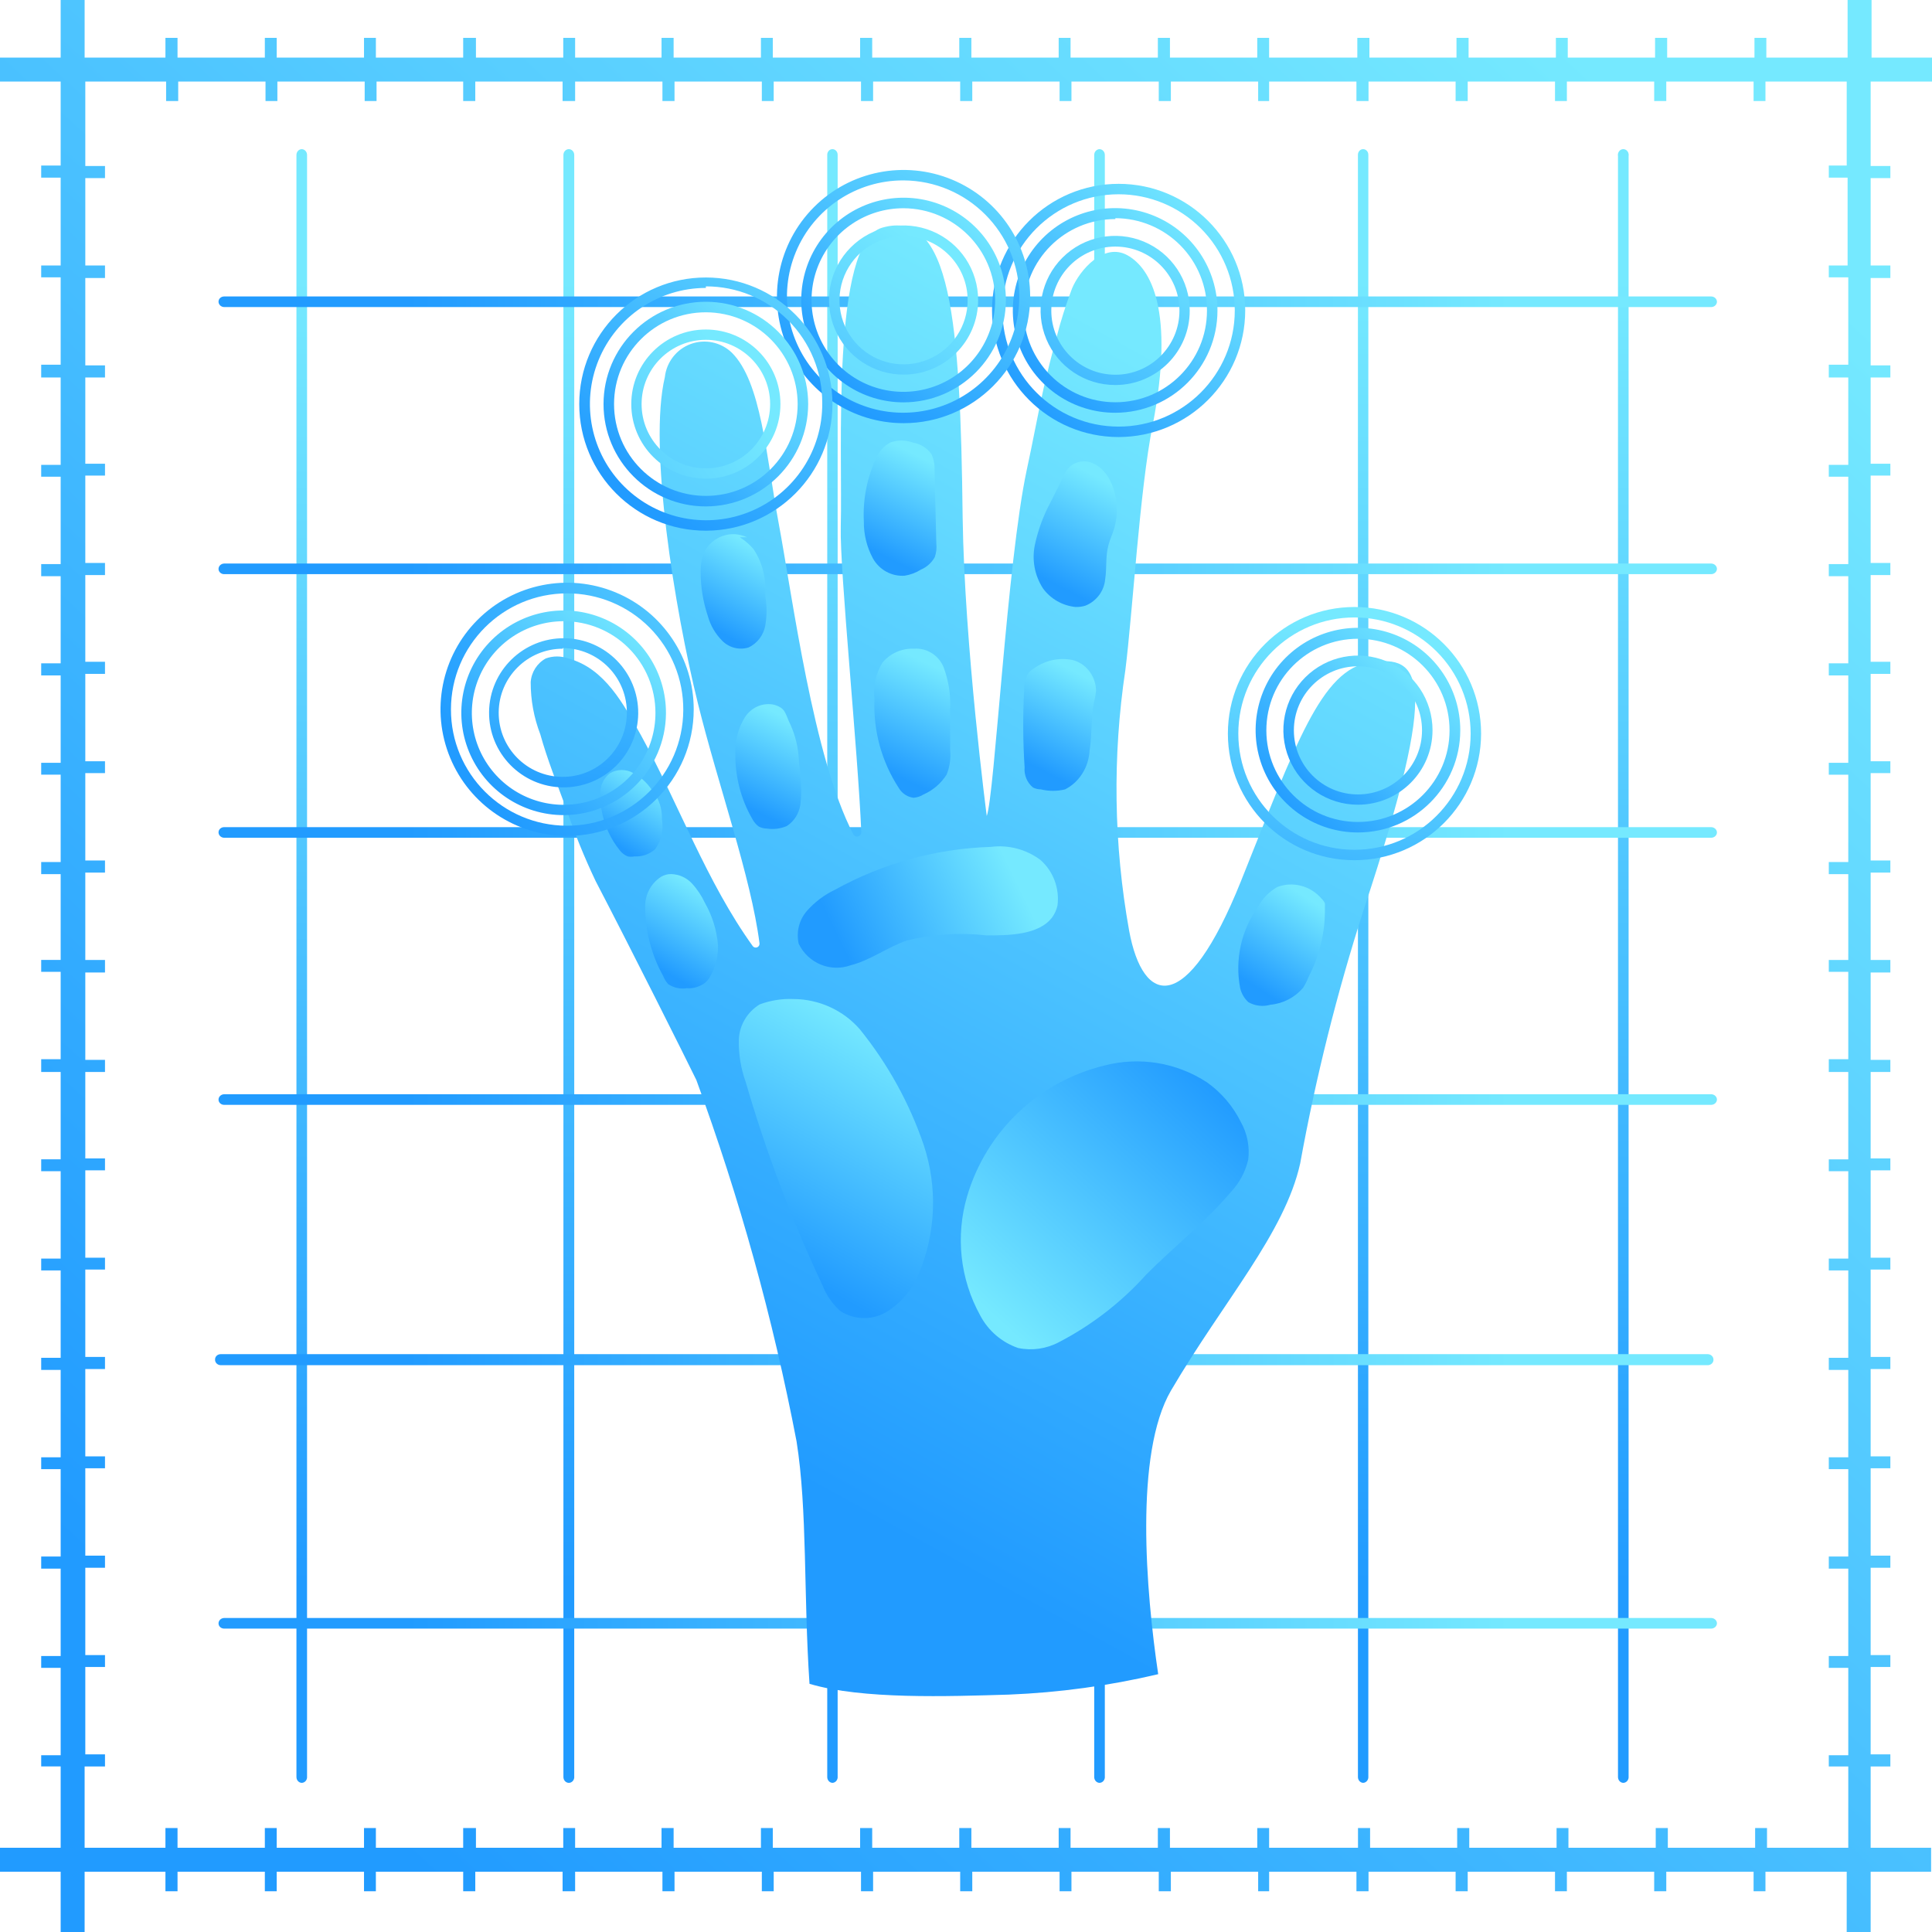 <svg xmlns="http://www.w3.org/2000/svg" width="516" height="516" viewBox="0 0 516 516">
    <defs>
        <linearGradient id="h9y256sz6a" x1="50.006%" x2="49.994%" y1="7.923%" y2="87.799%">
            <stop offset="0%" stop-color="#75E9FF"/>
            <stop offset="100%" stop-color="#219BFF"/>
        </linearGradient>
        <linearGradient id="zyivia8lfb" x1="86.549%" x2="12.477%" y1="49.992%" y2="50.007%">
            <stop offset="0%" stop-color="#75E9FF"/>
            <stop offset="100%" stop-color="#219BFF"/>
        </linearGradient>
        <linearGradient id="z06vjzc51c" x1="63.22%" x2="36.428%" y1="7.923%" y2="87.799%">
            <stop offset="0%" stop-color="#75E9FF"/>
            <stop offset="100%" stop-color="#219BFF"/>
        </linearGradient>
        <linearGradient id="hnapxezwpd" x1="86.549%" x2="12.477%" y1="7.923%" y2="87.799%">
            <stop offset="0%" stop-color="#219BFF"/>
            <stop offset="100%" stop-color="#75E9FF"/>
        </linearGradient>
        <linearGradient id="zoso484oee" x1="63.542%" x2="36.097%" y1="7.923%" y2="87.799%">
            <stop offset="0%" stop-color="#75E9FF"/>
            <stop offset="100%" stop-color="#219BFF"/>
        </linearGradient>
        <linearGradient id="b0xvs58kwf" x1="86.549%" x2="12.477%" y1="40.836%" y2="58.232%">
            <stop offset="0%" stop-color="#75E9FF"/>
            <stop offset="100%" stop-color="#219BFF"/>
        </linearGradient>
        <linearGradient id="fsdajynobg" x1="61.162%" x2="38.541%" y1="7.923%" y2="87.799%">
            <stop offset="0%" stop-color="#75E9FF"/>
            <stop offset="100%" stop-color="#219BFF"/>
        </linearGradient>
        <linearGradient id="44xqqeiwvh" x1="61.935%" x2="37.748%" y1="7.923%" y2="87.799%">
            <stop offset="0%" stop-color="#75E9FF"/>
            <stop offset="100%" stop-color="#219BFF"/>
        </linearGradient>
        <linearGradient id="z77tg1l4ji" x1="60.597%" x2="39.121%" y1="7.923%" y2="87.799%">
            <stop offset="0%" stop-color="#75E9FF"/>
            <stop offset="100%" stop-color="#219BFF"/>
        </linearGradient>
        <linearGradient id="90f355lloj" x1="59.567%" x2="40.178%" y1="7.923%" y2="87.799%">
            <stop offset="0%" stop-color="#75E9FF"/>
            <stop offset="100%" stop-color="#219BFF"/>
        </linearGradient>
        <linearGradient id="otxrwio9dk" x1="68.648%" x2="30.856%" y1="7.923%" y2="87.799%">
            <stop offset="0%" stop-color="#75E9FF"/>
            <stop offset="100%" stop-color="#219BFF"/>
        </linearGradient>
        <linearGradient id="oecrdz9obl" x1="62.116%" x2="37.561%" y1="7.923%" y2="87.799%">
            <stop offset="0%" stop-color="#75E9FF"/>
            <stop offset="100%" stop-color="#219BFF"/>
        </linearGradient>
        <linearGradient id="1xjko0hz0m" x1="60.181%" x2="39.548%" y1="7.923%" y2="87.799%">
            <stop offset="0%" stop-color="#75E9FF"/>
            <stop offset="100%" stop-color="#219BFF"/>
        </linearGradient>
        <linearGradient id="2cdhvd0atn" x1="64.801%" x2="34.805%" y1="7.923%" y2="87.799%">
            <stop offset="0%" stop-color="#75E9FF"/>
            <stop offset="100%" stop-color="#219BFF"/>
        </linearGradient>
        <linearGradient id="dvejaj0cvo" x1="68.947%" x2="30.548%" y1="7.923%" y2="87.799%">
            <stop offset="0%" stop-color="#75E9FF"/>
            <stop offset="100%" stop-color="#219BFF"/>
        </linearGradient>
        <linearGradient id="xfe4c602tp" x1="86.549%" x2="12.477%" y1="7.923%" y2="87.799%">
            <stop offset="0%" stop-color="#75E9FF"/>
            <stop offset="100%" stop-color="#219BFF"/>
        </linearGradient>
    </defs>
    <g fill="none" fill-rule="evenodd">
        <g fill-rule="nonzero">
            <g>
                <path fill="url(#h9y256sz6a)" d="M80.619 476.165c-.798 0-1.445-.695-1.445-1.553V41.388c0-.858.647-1.553 1.445-1.553.776.032 1.39.718 1.39 1.553v433.045c.046.432-.077.865-.341 1.194-.264.33-.645.524-1.049.538zM151.868 476.165c-.777-.034-1.39-.72-1.39-1.554V41.389c0-.835.613-1.52 1.39-1.554.393-.015.775.141 1.058.434.283.293.443.697.442 1.12v433.043c.05.452-.088.905-.377 1.238-.29.334-.7.514-1.123.495zM222.33 476.165c-.777-.032-1.391-.718-1.39-1.553V41.328c0-.825.622-1.493 1.39-1.493.767 0 1.389.668 1.389 1.493v433.105c.047.432-.077.865-.341 1.194-.264.33-.645.524-1.049.538zM293.633 476.165c-.776-.032-1.39-.718-1.39-1.553V41.388c0-.835.614-1.521 1.39-1.553.799 0 1.446.695 1.446 1.553v433.045c.047.442-.083.885-.36 1.216-.276.331-.672.516-1.086.516zM364.067 476.165c-.776-.032-1.39-.718-1.39-1.553V41.328c0-.825.622-1.493 1.39-1.493.767 0 1.39.668 1.39 1.493v433.105c.046.432-.077.865-.341 1.194-.264.33-.645.524-1.05.538zM433.523 476.165c-.776-.032-1.39-.717-1.39-1.552V41.69c-.113-.615.13-1.244.615-1.593.486-.348 1.12-.348 1.606 0 .486.35.729.978.615 1.593v432.745c.047.442-.084.884-.36 1.215-.276.331-.672.516-1.086.516z" transform="translate(-1134 -1059) translate(1134 1059)"/>
                <path fill="url(#zyivia8lfb)" d="M457.009 82.013H59.858c-.835-.03-1.495-.668-1.495-1.445 0-.767.67-1.39 1.495-1.39h397.15c.837 0 1.524.614 1.556 1.39 0 .798-.697 1.445-1.555 1.445zM457.009 153.346H59.858c-.826 0-1.495-.623-1.495-1.39 0-.777.66-1.415 1.495-1.445h397.15c.86 0 1.556.647 1.556 1.445-.032.776-.72 1.39-1.555 1.39zM457.009 223.751H59.858c-.835-.03-1.495-.668-1.495-1.445 0-.767.67-1.39 1.495-1.39h397.15c.837 0 1.524.614 1.556 1.39 0 .798-.697 1.445-1.555 1.445zM457.009 295.083H59.858c-.826 0-1.495-.622-1.495-1.39 0-.776.66-1.414 1.495-1.444h397.15c.86 0 1.556.647 1.556 1.445-.032.776-.72 1.39-1.555 1.39zM456.197 364.618H59.056c-.444.017-.875-.144-1.184-.441-.309-.298-.466-.704-.431-1.116 0-.767.67-1.39 1.495-1.39h397.141c.836 0 1.523.614 1.555 1.39.033.384-.1.764-.369 1.056-.27.292-.653.472-1.066.5zM457.009 434.969H59.858c-.826 0-1.495-.623-1.495-1.39 0-.777.66-1.415 1.495-1.445h397.15c.86 0 1.556.647 1.556 1.445-.032.776-.72 1.39-1.555 1.39z" transform="translate(-1134 -1059) translate(1134 1059)"/>
                <path fill="url(#z06vjzc51c)" d="M366.093 176.87c-13.295 1.738-20.152 22.362-34.7 58.574-14.547 36.213-26.114 33.095-29.81 13.19-4.143-23.028-4.486-46.586-1.014-69.727 1.908-15.048 3.816-47.963 7.274-65.29 5.962-30.756-.477-41.968-6.737-45.445-6.26-3.477-12.7 3.897-14.786 8.873-1.613 4.236-2.986 8.56-4.114 12.95-1.252 4.497-2.385 9.053-3.458 13.61-1.61 7.254-2.922 14.569-4.531 21.943-5.247 24.581-8.586 86.814-10.673 92.39 0 0-5.962-45.506-6.439-79.8-.596-52.4-3.16-82.556-21.463-77.34-13.773 3.897-10.553 60.314-11.09 79.919-.298 11.57 4.59 59.954 5.485 81.537.015.535-.342 1.008-.857 1.137-.516.13-1.052-.118-1.29-.597-10.671-20.504-16.157-62.952-19.972-83.336-3.34-17.987-4.591-37.472-12.461-45.266-2.918-2.808-7.167-3.707-10.963-2.32-3.795 1.386-6.48 4.819-6.924 8.855-4.412 18.586 2.564 61.753 8.824 87.114 5.426 21.943 14.19 46.344 16.456 64.09.059.452-.187.888-.602 1.07-.415.18-.9.062-1.187-.29-12.341-17.147-19.734-37.831-29.81-56.237-4.65-8.274-9.66-17.986-19.497-20.624-1.928-.69-4.034-.69-5.962 0-2.35 1.275-3.881 3.676-4.054 6.355-.01 4.756.86 9.473 2.564 13.91 1.848 6.654 4.471 13.19 6.856 19.664 2.26 6.666 4.908 13.192 7.93 19.545 9.718 18.646 23.848 46.885 26.889 53.12 11.52 31.39 20.473 63.672 26.77 96.526 2.921 18.346 1.848 40.949 3.458 64.75 14.13 4.198 36.965 3.358 53.242 2.879 13.438-.539 26.794-2.366 39.887-5.456-3.28-22.063-6.38-58.875 3.398-75.722 14.07-23.982 30.347-41.968 34.52-60.674 4.156-22.913 9.812-45.525 16.933-67.688 20.868-62.952 15.144-67.989 1.908-66.19z" transform="translate(-1134 -1059) translate(1134 1059)"/>
                <path fill="url(#hnapxezwpd)" d="M322.413 289.105c-8.103-5.328-18.088-6.97-27.471-4.515-17.555 4.262-31.51 17.544-36.628 34.859-3.154 10.675-1.895 22.167 3.494 31.908 2.145 4.073 5.765 7.174 10.12 8.67 3.707.772 7.566.218 10.905-1.566 8.795-4.57 16.693-10.688 23.314-18.061 7.41-7.465 15.844-14.028 22.591-22.035 2.291-2.425 3.893-5.418 4.639-8.67.43-3.477-.266-7.001-1.988-10.054-2.084-4.193-5.167-7.811-8.976-10.536z" transform="translate(-1134 -1059) translate(1134 1059)"/>
                <path fill="url(#zoso484oee)" d="M219.653 343.238c1.028 2.672 2.692 5.064 4.853 6.974 3.823 2.422 8.735 2.422 12.557 0 3.732-2.415 6.63-5.886 8.311-9.954 4.592-10.965 5.065-23.178 1.335-34.454-3.815-11.186-9.584-21.634-17.046-30.877-4.425-5.103-10.891-8.062-17.714-8.106-3.08-.128-6.155.358-9.038 1.43-3.362 2.04-5.458 5.599-5.581 9.478-.088 3.813.528 7.61 1.82 11.206 5.397 18.594 12.252 36.75 20.503 54.303z" transform="translate(-1134 -1059) translate(1134 1059)"/>
                <path fill="url(#b0xvs58kwf)" d="M282.435 241.848c.59-4.58-1.123-9.157-4.56-12.184-3.818-2.84-8.563-4.082-13.257-3.473-14.57.449-28.832 4.372-41.633 11.454-2.823 1.346-5.352 3.252-7.439 5.605-2.115 2.4-2.943 5.698-2.22 8.834 2.529 5.193 8.478 7.652 13.858 5.726 5.28-1.34 9.899-4.873 15.058-6.64 6.949-1.693 14.134-2.147 21.236-1.34 5.58 0 13.978 0 17.577-4.874.658-.933 1.127-1.99 1.38-3.108z" transform="translate(-1134 -1059) translate(1134 1059)"/>
                <path fill="url(#fsdajynobg)" d="M273.65 204.884c-.189 2.108.665 4.17 2.256 5.452.652.321 1.363.488 2.082.49 2.132.522 4.348.522 6.48 0 3.796-1.933 6.3-5.9 6.536-10.353.694-4.228.347-8.578 1.157-12.805.277-1.084.47-2.19.579-3.308-.14-3.893-2.723-7.206-6.306-8.087-3.554-.718-7.232.074-10.239 2.205-.566.337-1.074.772-1.504 1.287-.823 1.3-1.229 2.847-1.157 4.411-.366 6.899-.328 13.814.116 20.708z" transform="translate(-1134 -1059) translate(1134 1059)"/>
                <path fill="url(#44xqqeiwvh)" d="M289.918 161.753c2.967-1.207 4.998-3.944 5.258-7.089.49-3.063 0-6.007.918-9.25.367-1.382.978-2.644 1.406-4.026 1.306-4.205 1.001-8.734-.856-12.735-1.468-3.184-4.708-6.007-8.133-5.346-3.424.66-4.28 3.364-5.503 6.007l-2.385 4.746c-1.944 3.591-3.365 7.433-4.22 11.413-.851 4.01-.084 8.189 2.14 11.654 2.033 2.808 5.196 4.624 8.684 4.986.911.034 1.822-.088 2.69-.36z" transform="translate(-1134 -1059) translate(1134 1059)"/>
                <path fill="url(#z77tg1l4ji)" d="M245.978 152.123c1.555-.663 2.85-1.833 3.682-3.328.41-1.161.552-2.403.415-3.63l-.475-19.602c.064-1.479-.22-2.952-.831-4.296-1.217-1.667-3.031-2.776-5.048-3.085-1.918-.707-4.02-.707-5.938 0-1.745.95-3.11 2.49-3.86 4.356-2.395 5.215-3.496 10.949-3.206 16.698-.048 3.467.791 6.886 2.434 9.922 1.727 3.07 5.03 4.857 8.492 4.598 1.536-.25 3.009-.805 4.335-1.633z" transform="translate(-1134 -1059) translate(1134 1059)"/>
                <path fill="url(#90f355lloj)" d="M252.832 206.859c.832-2.08 1.152-4.333.932-6.566v-10.885c.18-3.765-.395-7.529-1.69-11.062-1.269-3.292-4.506-5.357-7.977-5.087-3.2-.143-6.289 1.208-8.386 3.667-1.799 2.929-2.559 6.393-2.154 9.82-.358 8.383 1.905 16.665 6.464 23.662.84 1.466 2.303 2.45 3.96 2.662.95-.069 1.87-.373 2.678-.887 2.534-1.111 4.683-2.965 6.173-5.324z" transform="translate(-1134 -1059) translate(1134 1059)"/>
                <path fill="url(#otxrwio9dk)" d="M353.856 242.367c.034-.38.034-.763 0-1.143-.245-.47-.563-.895-.94-1.262-2.93-3.401-7.6-4.618-11.765-3.067-2.191 1.24-3.988 3.097-5.176 5.352-4.464 6.2-6.191 14.025-4.764 21.585.327 1.492 1.11 2.84 2.235 3.848 1.798 1.005 3.913 1.243 5.882.661 3.36-.308 6.475-1.922 8.705-4.51.583-.93 1.076-1.917 1.47-2.945 2.978-5.69 4.477-12.067 4.353-18.52z" transform="translate(-1134 -1059) translate(1134 1059)"/>
                <path fill="url(#oecrdz9obl)" d="M199.514 143.5c-4.284-2.038-9.36-.227-11.517 4.11-.602 1.573-.896 3.254-.864 4.944-.024 4.054.619 8.083 1.9 11.914.696 2.537 2.027 4.838 3.859 6.671 1.855 1.87 4.543 2.554 7.025 1.787 2.362-1.089 4.046-3.322 4.492-5.956.431-2.542.431-5.143 0-7.684v-2.264c-.035-3.676-1.117-7.26-3.11-10.305-.975-1.147-2.1-2.15-3.34-2.978-.495-.454-1.087-.78-1.727-.953-.67-.205-1.39.06-1.785.655l5.067.06z" transform="translate(-1134 -1059) translate(1134 1059)"/>
                <path fill="url(#1xjko0hz0m)" d="M206.856 188.246c-3.021-.705-6.14.606-7.92 3.329-1.673 2.705-2.554 5.89-2.528 9.14-.177 6.413 1.427 12.736 4.606 18.16.412.744.968 1.384 1.63 1.876.681.359 1.43.545 2.19.545 1.784.273 3.602.043 5.28-.666 1.933-1.226 3.268-3.307 3.65-5.69.31-2.369.31-4.773 0-7.142 0-1.514-.28-3.027-.392-4.54-.117-3.362-.882-6.66-2.247-9.685-1.517-3.088-1.18-4.359-4.27-5.327z" transform="translate(-1134 -1059) translate(1134 1059)"/>
                <path fill="url(#2cdhvd0atn)" d="M183.438 263.931c1.259.1 2.522-.148 3.649-.718.958-.41 1.77-1.099 2.333-1.976 1.632-2.66 2.443-5.743 2.333-8.863-.327-3.941-1.511-7.763-3.47-11.198-.88-1.906-2.05-3.664-3.47-5.21-1.456-1.566-3.485-2.473-5.623-2.515-.926-.002-1.835.246-2.632.718-2.707 1.76-4.313 4.795-4.247 8.025.018 6.453 1.664 12.797 4.786 18.444.32.816.786 1.567 1.375 2.216 1.46.974 3.234 1.36 4.966 1.077z" transform="translate(-1134 -1059) translate(1134 1059)"/>
                <path fill="url(#dvejaj0cvo)" d="M176.277 214.915c-.512-1.53-1.305-2.943-2.337-4.161-1.247-1.799-2.89-3.266-4.792-4.283-1.931-1.083-4.262-1.083-6.194 0-1.427 1.075-2.359 2.713-2.57 4.524-.226 1.792-.127 3.613.292 5.368.69 3.951 2.36 7.65 4.85 10.736.548.726 1.274 1.288 2.103 1.628.598.122 1.213.122 1.811 0 2.023.122 4.013-.57 5.552-1.93 1.606-2.276 2.259-5.123 1.81-7.901.026-1.347-.151-2.69-.525-3.98z" transform="translate(-1134 -1059) translate(1134 1059)"/>
                <path fill="url(#xfe4c602tp)" d="M298.761 116.725c-18.674 0-33.813-15.138-33.813-33.813 0-18.675 15.139-33.813 33.813-33.813 18.675 0 33.814 15.138 33.814 33.813-.033 18.661-15.153 33.78-33.814 33.813zm0-64.838c-17.135 0-31.025 13.89-31.025 31.025 0 17.135 13.89 31.025 31.025 31.025 17.135 0 31.025-13.89 31.025-31.025 0-8.228-3.268-16.12-9.087-21.938-5.818-5.818-13.71-9.087-21.938-9.087z" transform="translate(-1134 -1059) translate(1134 1059)"/>
                <path fill="url(#xfe4c602tp)" d="M297.895 110.24c-11.064.025-21.051-6.625-25.296-16.842-4.245-10.217-1.911-21.986 5.912-29.81 7.824-7.823 19.593-10.157 29.81-5.912 10.217 4.245 16.866 14.232 16.842 25.296-.033 15.046-12.222 27.236-27.268 27.269zm0-51.732c-13.511 0-24.464 10.953-24.464 24.464s10.953 24.464 24.464 24.464c13.51 0 24.464-10.953 24.464-24.464.047-6.525-2.507-12.8-7.098-17.436-4.592-4.636-10.841-7.251-17.366-7.267v.239z" transform="translate(-1134 -1059) translate(1134 1059)"/>
                <path fill="url(#xfe4c602tp)" d="M297.893 102.83c-8.066.023-15.35-4.821-18.448-12.269-3.097-7.448-1.397-16.028 4.307-21.732 5.703-5.704 14.284-7.404 21.732-4.307 7.448 3.098 12.292 10.382 12.268 18.449 0 10.967-8.891 19.858-19.859 19.858zm0-36.973c-9.451 0-17.113 7.662-17.113 17.114 0 9.451 7.662 17.113 17.113 17.113 9.452 0 17.114-7.662 17.114-17.113 0-9.452-7.662-17.114-17.114-17.114zM241.325 113.02c-13.676 0-26.005-8.238-31.238-20.873-5.234-12.635-2.341-27.179 7.33-36.85 9.67-9.67 24.213-12.563 36.848-7.329 12.635 5.234 20.873 17.563 20.873 31.239 0 18.674-15.138 33.813-33.813 33.813zm0-64.838c-12.559-.048-23.908 7.48-28.747 19.07-4.84 11.59-2.215 24.953 6.649 33.85 8.864 8.898 22.217 11.574 33.825 6.78 11.608-4.796 19.18-16.116 19.18-28.675-.033-17.075-13.832-30.927-30.907-31.025z" transform="translate(-1134 -1059) translate(1134 1059)"/>
                <path fill="url(#xfe4c602tp)" d="M241.325 107.461c-11.053 0-21.018-6.658-25.248-16.87s-1.891-21.966 5.924-29.782c7.816-7.815 19.57-10.154 29.782-5.924 10.212 4.23 16.87 14.195 16.87 25.248-.032 15.08-12.248 27.296-27.328 27.328zm0-51.845c-9.921-.025-18.88 5.934-22.694 15.093-3.813 9.16-1.73 19.715 5.277 26.74 7.007 7.024 17.557 9.133 26.726 5.341 9.17-3.791 15.15-12.735 15.15-22.657-.034-13.504-10.955-24.452-24.459-24.517z" transform="translate(-1134 -1059) translate(1134 1059)"/>
                <path fill="url(#xfe4c602tp)" d="M241.384 100.05c-8.067.024-15.35-4.82-18.449-12.268-3.097-7.448-1.397-16.029 4.307-21.732 5.703-5.704 14.284-7.404 21.732-4.307 7.448 3.098 12.292 10.382 12.268 18.448-.032 10.955-8.904 19.827-19.858 19.86zm0-36.972c-6.928-.024-13.186 4.13-15.853 10.524-2.667 6.393-1.217 13.763 3.672 18.67 4.89 4.906 12.256 6.381 18.658 3.736 6.402-2.646 10.578-8.89 10.578-15.817 0-9.428-7.627-17.08-17.055-17.113zM188.52 141.738c-18.674 0-33.813-15.139-33.813-33.813 0-18.675 15.14-33.814 33.814-33.814s33.813 15.139 33.813 33.814c-.033 18.66-15.152 33.78-33.813 33.813zm0-64.839c-12.57.025-23.882 7.632-28.648 19.263-4.765 11.632-2.041 24.99 6.898 33.827 8.94 8.837 22.327 11.406 33.903 6.507 11.576-4.899 19.052-16.299 18.932-28.868.032-8.26-3.231-16.19-9.066-22.036-5.834-5.846-13.76-9.124-22.018-9.108v.415z" transform="translate(-1134 -1059) translate(1134 1059)"/>
                <path fill="url(#xfe4c602tp)" d="M188.52 135.253c-15.092 0-27.328-12.235-27.328-27.328 0-15.094 12.236-27.329 27.329-27.329s27.328 12.235 27.328 27.329c-.033 15.08-12.249 27.295-27.328 27.328zm0-51.846c-13.54 0-24.517 10.977-24.517 24.518 0 13.54 10.977 24.518 24.518 24.518 13.54 0 24.518-10.978 24.518-24.518-.033-13.528-10.991-24.485-24.518-24.518z" transform="translate(-1134 -1059) translate(1134 1059)"/>
                <path fill="url(#xfe4c602tp)" d="M188.52 127.842c-11 0-19.917-8.917-19.917-19.917 0-11 8.918-19.918 19.918-19.918s19.917 8.918 19.917 19.918-8.917 19.917-19.917 19.917zm0-37.082c-9.479 0-17.163 7.685-17.163 17.165s7.684 17.164 17.164 17.164 17.164-7.685 17.164-17.164c0-9.48-7.685-17.165-17.164-17.165zM151.465 223.26c-13.676 0-26.005-8.238-31.238-20.873-5.234-12.635-2.341-27.178 7.33-36.849 9.67-9.67 24.213-12.563 36.848-7.33 12.635 5.234 20.873 17.564 20.873 31.24 0 18.674-15.138 33.812-33.813 33.812zm0-64.778c-17.11 0-30.991 13.855-31.024 30.966-.032 17.111 13.795 31.018 30.907 31.084 17.11.065 31.044-13.736 31.142-30.847.064-8.264-3.179-16.21-9.006-22.07-5.827-5.861-13.754-9.149-22.019-9.133z" transform="translate(-1134 -1059) translate(1134 1059)"/>
                <path fill="url(#xfe4c602tp)" d="M150.538 217.702c-11.075 0-21.055-6.685-25.27-16.926s-1.833-22.014 6.032-29.81c7.866-7.797 19.659-10.076 29.863-5.77 10.204 4.305 16.8 14.343 16.703 25.417-.163 14.986-12.341 27.057-27.328 27.089zm0-51.786c-9.922 0-18.866 5.98-22.657 15.149-3.791 9.169-1.683 19.72 5.342 26.726 7.024 7.008 17.58 9.09 26.739 5.277 9.16-3.814 15.118-12.772 15.094-22.694 0-6.497-2.585-12.727-7.185-17.316-4.6-4.588-10.836-7.158-17.333-7.142z" transform="translate(-1134 -1059) translate(1134 1059)"/>
                <path fill="url(#xfe4c602tp)" d="M150.304 210.29c-11-.13-19.81-9.152-19.681-20.15.129-11 9.15-19.811 20.149-19.683 10.999.13 19.81 9.15 19.683 20.149-.062 5.282-2.22 10.324-5.999 14.015-3.779 3.692-8.87 5.73-14.152 5.668zm0-37.032c-9.421.001-17.07 7.616-17.113 17.037-.042 9.421 7.538 17.105 16.959 17.19 9.42.086 17.139-7.46 17.267-16.88.094-4.604-1.665-9.053-4.883-12.348s-7.625-5.16-12.23-5.174v.175zM361.756 229.745c-18.675 0-33.813-15.139-33.813-33.813 0-18.675 15.138-33.814 33.813-33.814 18.674 0 33.813 15.14 33.813 33.814-.033 18.66-15.152 33.78-33.813 33.813zm0-64.838c-17.135 0-31.025 13.89-31.025 31.025 0 17.135 13.89 31.025 31.025 31.025 17.135 0 31.025-13.89 31.025-31.025 0-8.229-3.269-16.12-9.087-21.938-5.818-5.819-13.71-9.087-21.938-9.087z" transform="translate(-1134 -1059) translate(1134 1059)"/>
                <path fill="url(#xfe4c602tp)" d="M362.683 222.334c-11.06 0-21.028-6.665-25.254-16.884-4.226-10.22-1.877-21.978 5.95-29.79 7.829-7.81 19.593-10.134 29.803-5.885 10.21 4.249 16.853 14.232 16.829 25.29-.033 15.07-12.259 27.269-27.328 27.269zm0-51.733c-13.512 0-24.464 10.953-24.464 24.464 0 13.512 10.952 24.465 24.464 24.465 13.51 0 24.464-10.953 24.464-24.465 0-13.51-10.953-24.464-24.464-24.464z" transform="translate(-1134 -1059) translate(1134 1059)"/>
                <path fill="url(#xfe4c602tp)" d="M362.682 214.923c-8.06 0-15.327-4.86-18.406-12.309-3.08-7.45-1.365-16.02 4.344-21.713 5.708-5.691 14.284-7.38 21.725-4.28 7.44 3.102 12.278 10.382 12.255 18.443-.033 10.977-8.94 19.859-19.918 19.859zm0-36.972c-9.451 0-17.113 7.662-17.113 17.113 0 9.452 7.662 17.114 17.113 17.114 9.452 0 17.114-7.662 17.114-17.114 0-9.451-7.662-17.113-17.114-17.113z" transform="translate(-1134 -1059) translate(1134 1059)"/>
                <path fill="url(#xfe4c602tp)" d="M516 21.78v-6.403h-16.144V0h-6.397v15.377h-21.705v-5.265h-3.169v5.265h-23.318v-5.265h-3.229v5.265h-23.319v-5.265h-3.169v5.265h-23.318v-5.265h-3.229v5.265h-23.259v-5.265h-3.229v5.265h-23.557v-5.265h-3.17v5.265H312.47v-5.265h-3.229v5.265h-23.318v-5.265h-3.17v5.265h-23.318v-5.265h-3.229v5.265h-23.259v-5.265h-3.228v5.265H206.4v-5.265h-3.169v5.265h-23.319v-5.265h-3.228v5.265h-23.08v-5.265h-3.169v5.265h-23.318v-5.265h-3.409v5.265H100.39v-5.265h-3.17v5.265H73.903v-5.265h-3.169v5.265H47.415v-5.265h-3.23v5.265H22.602V0h-6.398v15.377H0v6.402h16.203v22.438h-5.201v3.23h5.201v23.455h-5.201v3.171h5.201v23.335h-5.201v3.41h5.201v23.336h-5.201v3.17h5.201v23.336h-5.201v3.23h5.201v23.276h-5.201v3.23h5.201v23.335h-5.201v3.172h5.201v23.334h-5.201v3.231h5.201v22.917h-5.201v3.17h5.201v23.336h-5.201v3.41h5.201v23.335h-5.201v3.171h5.201v23.335h-5.201v3.171h5.201v23.335h-5.201v3.23h5.201v23.336h-5.201v3.171h5.201v23.335h-5.201v3.23h5.201v23.336h-5.201v3.17h5.201v23.336h-5.201v2.991h5.201v21.72H0v6.402h16.203V516h6.398v-16.095h21.585v5.205h3.229v-5.205h23.318v5.205h3.17v-5.205H97.22v5.205h3.169v-5.205h23.318v5.205h3.23v-5.205h23.318v5.205h3.348v-5.205h23.319v5.205h3.229v-5.205h23.318v5.205h3.17v-5.205h23.318v5.205h3.229v-5.205h23.258v5.205h3.23v-5.205h23.318v5.205h3.169v-5.205h23.318v5.205h3.23v-5.205h23.318v5.205h2.93v-5.205h23.318v5.205h3.229v-5.205h23.259v5.205h3.229v-5.205h23.318v5.205h3.17v-5.205h23.318v5.205h3.229v-5.205h23.318v5.205h3.17v-5.205h21.703V516h6.398v-16.095h16.144v-6.402h-16.144v-21.72h5.262v-3.23h-5.262v-23.335h5.262v-3.172h-5.262v-23.334h5.262v-3.231h-5.262v-23.335h5.262v-3.172h-5.262V365.64h5.262v-3.231h-5.262v-23.335h5.262v-3.171h-5.262v-23.335h5.262v-3.171h-5.262V286.3h5.262v-3.231h-5.262v-23.335h5.262v-3.35h-5.262V233.05h5.262v-3.231h-5.262v-23.335h5.262v-3.171h-5.262v-23.335h5.262v-3.231h-5.262V153.59h5.262v-3.23h-5.262v-23.335h5.262v-3.172h-5.262V100.82h5.262v-3.231h-5.262V74.253h5.262v-3.35h-5.262V47.566h5.262v-3.23h-5.262V21.778H516zm-22.541 25.668v23.454h-5.023v3.171h5.202v23.335h-5.202v3.41h5.202v23.336h-5.202v3.17h5.202v23.336h-5.202v3.23h5.202v23.276h-5.202v3.23h5.202v23.335h-5.202v3.172h5.202v23.334h-5.202v3.231h5.202v22.917h-5.202v3.17h5.202v23.336h-5.202v3.41h5.202v23.335h-5.202v3.171h5.202v23.335h-5.202v3.171h5.202v23.335h-5.202v3.23h5.202v23.336h-5.202v3.171h5.202v23.335h-5.202v3.23h5.202v23.336h-5.202v3.17h5.202v23.336h-5.202v2.991h5.202v21.72h-21.704v-5.266h-3.17v5.266h-23.318v-5.266h-3.229v5.266H418.9v-5.266h-3.17v5.266h-23.318v-5.266h-3.229v5.266h-23.258v-5.266h-3.23v5.266h-23.736v-5.266h-3.17v5.266H312.47v-5.266h-3.229v5.266h-23.318v-5.266h-3.17v5.266h-23.318v-5.266h-3.229v5.266h-23.259v-5.266h-3.228v5.266H206.4v-5.266h-3.169v5.266h-23.319v-5.266h-3.228v5.266h-23.08v-5.266h-3.169v5.266h-23.318v-5.266h-3.409v5.266H100.39v-5.266h-3.17v5.266H73.903v-5.266h-3.169v5.266H47.415v-5.266h-3.23v5.266H22.602v-21.72h5.441v-3.23h-5.261v-23.335h5.261v-3.172h-5.261v-23.334h5.261v-3.231h-5.261v-23.335h5.261v-3.172h-5.261V365.64h5.261v-3.231h-5.261v-23.335h5.261v-3.171h-5.261v-23.335h5.261v-3.171h-5.261V286.3h5.261v-3.231h-5.261v-23.335h5.261v-3.35h-5.261V233.05h5.261v-3.231h-5.261v-23.335h5.261v-3.171h-5.261v-23.335h5.261v-3.231h-5.261V153.59h5.261v-3.23h-5.261v-23.335h5.261v-3.172h-5.261V100.82h5.261v-3.231h-5.261V74.253h5.261v-3.35h-5.261V47.566h5.261v-3.23h-5.261V21.778h21.584v5.206h3.229v-5.206h23.319v5.206h3.169v-5.206H97.4v5.206h3.17v-5.206h23.138v5.206h3.23v-5.206h23.318v5.206h3.348v-5.206h23.319v5.206h3.229v-5.206h23.318v5.206h3.17v-5.206h23.318v5.206h3.229v-5.206h23.258v5.206h3.23v-5.206h23.318v5.206h3.169v-5.206h23.318v5.206h3.23v-5.206h23.318v5.206h2.93v-5.206h23.318v5.206h3.229v-5.206h23.259v5.206h3.229v-5.206h23.318v5.206h3.17v-5.206h23.318v5.206h3.229v-5.206h23.318v5.206h3.17v-5.206h21.703v22.438h-4.783v3.23h5.023z" transform="translate(-1134 -1059) translate(1134 1059)"/>
            </g>
        </g>
    </g>
</svg>
